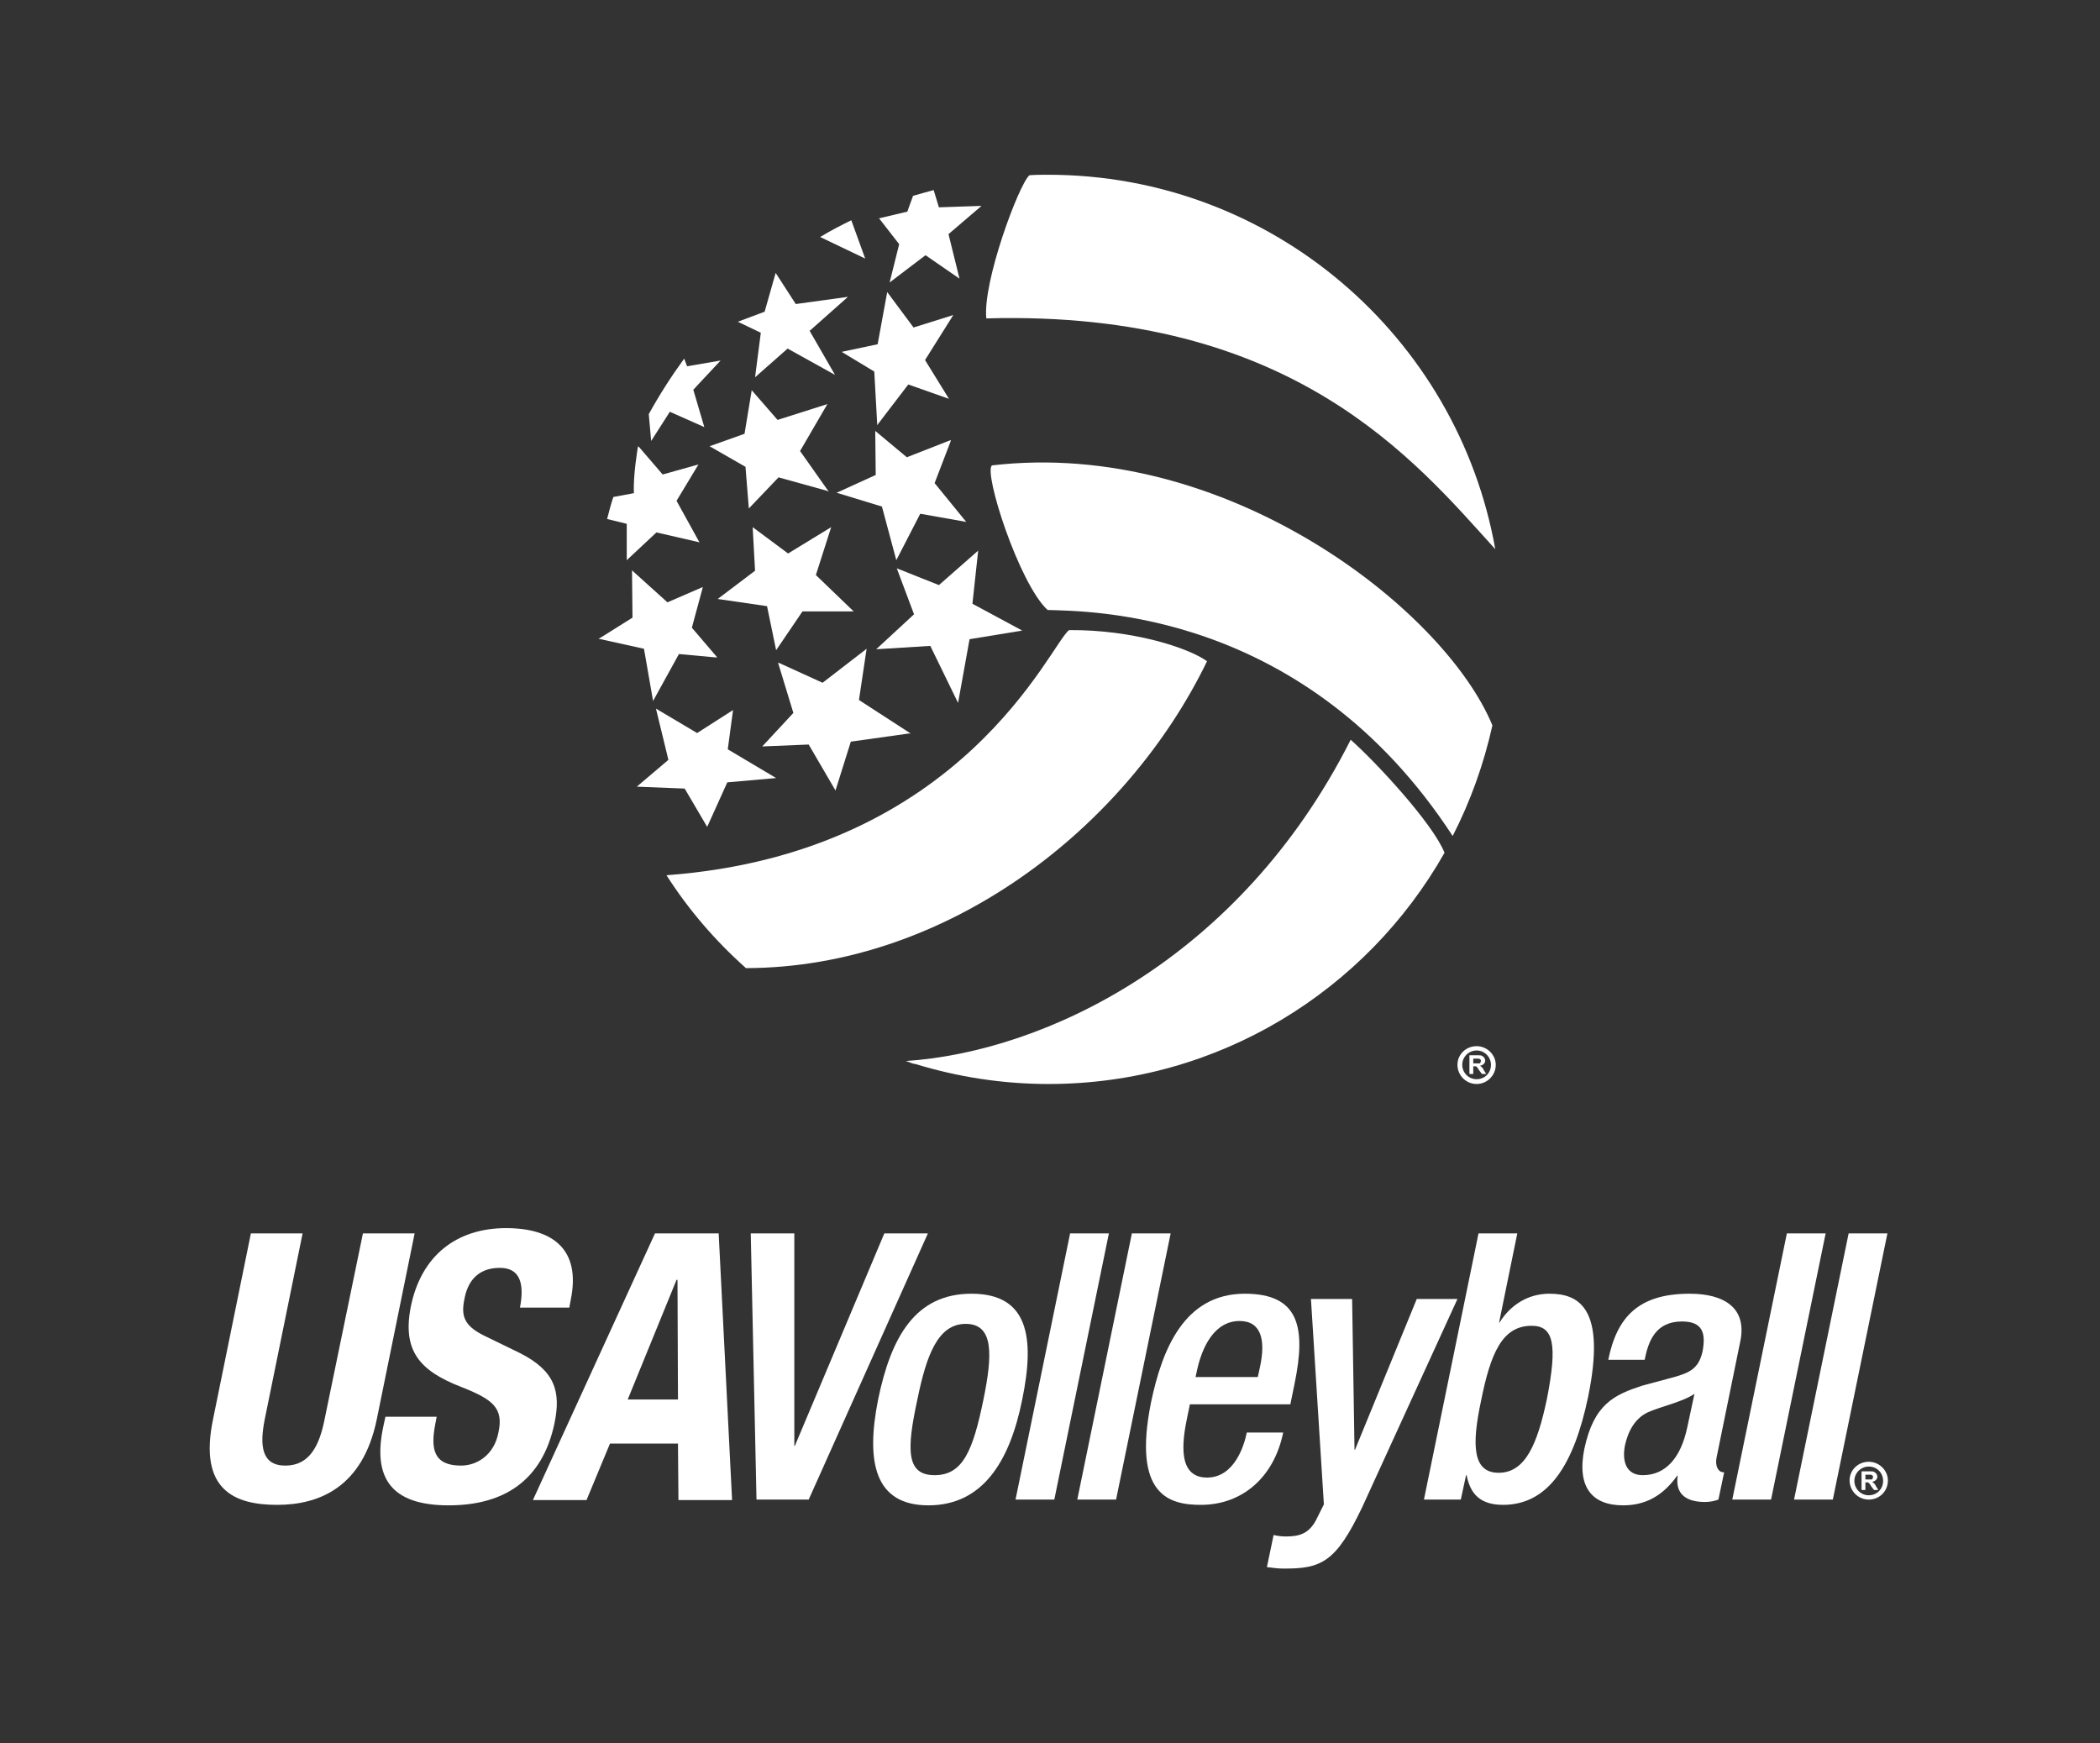 <?xml version="1.0" encoding="utf-8"?>
<!-- Generator: Adobe Illustrator 23.0.3, SVG Export Plug-In . SVG Version: 6.00 Build 0)  -->
<svg version="1.1" id="Layer_1" xmlns="http://www.w3.org/2000/svg" xmlns:xlink="http://www.w3.org/1999/xlink" x="0px" y="0px"
	 viewBox="0 0 438.6 364.1" style="enable-background:new 0 0 438.6 364.1;" xml:space="preserve">
<rect x="0" y="0" width="438.6" height="364.1" fill="#333333" stroke="none"/>
<style type="text/css">
	.st0{fill:#FFFFFF;}
</style>
<g>
	<path class="st0" d="M388.8,311.2v-3.9h1.7c0.4,0,0.7,0,0.9,0.1c0.2,0.1,0.3,0.2,0.5,0.4c0.1,0.2,0.2,0.4,0.2,0.6
		c0,0.3-0.1,0.5-0.3,0.7c-0.2,0.2-0.4,0.3-0.8,0.4c0.2,0.1,0.3,0.2,0.4,0.3c0.1,0.1,0.3,0.3,0.4,0.6l0.5,0.8h-0.9l-0.6-0.8
		c-0.2-0.3-0.3-0.5-0.4-0.6c-0.1-0.1-0.2-0.1-0.2-0.2c-0.1,0-0.2,0-0.4,0h-0.2v1.6H388.8z M389.6,309h0.6c0.4,0,0.6,0,0.7,0
		c0.1,0,0.2-0.1,0.2-0.2c0-0.1,0.1-0.2,0.1-0.3c0-0.1,0-0.2-0.1-0.3c-0.1-0.1-0.2-0.1-0.3-0.2c-0.1,0-0.3,0-0.6,0h-0.6V309z"/>
	<path class="st0" d="M390.3,313.2c-2.2,0-4-1.8-4-4c0-2.2,1.8-3.9,4-3.9s4,1.8,4,3.9C394.3,311.5,392.5,313.2,390.3,313.2z
		 M390.3,306.3c-1.6,0-3,1.3-3,3c0,1.6,1.3,3,3,3s3-1.3,3-3C393.3,307.6,392,306.3,390.3,306.3z"/>
</g>
<g>
	<polygon class="st0" points="196.1,122.2 187.3,118.7 190.9,128.3 183,135.6 194.3,134.9 199.9,146.4 200.1,146.8 202.5,133.5 
		213.5,131.7 203.1,126.1 204.3,115 	"/>
	<polygon class="st0" points="181,135.5 171.8,142.6 162.8,138.5 162.5,138.4 165.7,148.9 159.2,155.9 168.9,155.5 174.5,165.1 
		177.7,154.9 189.8,153.2 190.2,153.2 179.4,146.2 	"/>
	<polygon class="st0" points="147.7,172.7 151.9,163.4 162.1,162.5 152,156.5 153.1,148.3 145.6,153.1 137,148 139.6,158.7 
		133,164.3 143,164.7 	"/>
	<polygon class="st0" points="136.4,146.4 141.8,136.6 149.4,137.3 149.8,137.3 144.5,131.1 146.8,122.6 139.4,125.8 132.3,119.4 
		132,119.1 132.1,129 125.4,133.2 125,133.4 134.5,135.5 	"/>
	<polygon class="st0" points="198.5,92.3 198.6,91.9 189.4,95.5 182.8,90 182.9,99.2 175,102.8 174.7,102.9 184.2,105.8 187.2,117 
		192.2,107.3 201.8,109 195.2,100.9 	"/>
	<polygon class="st0" points="156.4,106.2 162.6,99.7 172.7,102.5 173.1,102.7 167.1,94.2 172.8,84.4 162.4,87.7 157,81.5 
		155.5,90.6 148.2,93.2 155.7,97.5 	"/>
	<path class="st0" d="M130.9,109.4v7.6l6.2-5.8l8.7,2l0.3,0.1l-4.8-8.7l4.4-7.3l0.2-0.3l-7.5,2.1l-4.9-5.7l-0.2-0.2l-0.1,0.3
		c0,0.1-1,5.8-0.8,9.5l-4.3,0.8c-0.5,1.5-0.9,3-1.3,4.6L130.9,109.4z"/>
	<path class="st0" d="M136,92.1l3.9-6.1l7.2,3.2l-2.3-7.8l5.7-6.1l-7,1.2l-0.6-1.6c-2.7,3.7-5.2,7.6-7.4,11.6L136,92.1z"/>
	<polygon class="st0" points="175.8,73.5 182.6,77.6 183.2,88.4 183.2,88.8 189.7,80.3 198.2,83.3 193.2,75.2 199.1,65.8 
		190.8,68.4 185.3,61 183.3,71.9 176.2,73.4 	"/>
	<polygon class="st0" points="157.7,78.8 164.5,72.8 174.4,78.3 169.1,69.1 177.1,62 166.2,63.5 162,57 159.7,65.1 154.1,67.2 
		158.9,69.5 	"/>
	<path class="st0" d="M189.5,44.2l-5.9,1.4l4.2,5.4l-2,8l7.5-5.7l7.1,4.9l-2.3-9.3L205,43l-8.9,0.3l-1.1-3.6
		c-1.5,0.4-2.9,0.8-4.3,1.2L189.5,44.2z"/>
	<polygon class="st0" points="160.2,126.6 162.1,135.8 167.6,127.7 178.3,127.7 170.4,120.1 173.6,110.1 164.6,115.6 157.2,110.1 
		157.7,119.2 149.9,125.1 	"/>
	<path class="st0" d="M180.7,54l-2.9-8c-2.2,1.1-4.4,2.2-6.5,3.5L180.7,54z"/>
	<path class="st0" d="M206,66.5c64-1.8,89.6,29.8,106.3,48.2c-7.9-44.4-46.7-78.2-93.4-78.2c-1.3,0-2.6,0-3.9,0.1
		C212.8,38.5,205.2,58.9,206,66.5z"/>
	<path class="st0" d="M207.2,97.2c-1.9,1.2,5.6,24.7,11.6,30.2c8.4,0.3,53.7-0.2,84.6,47.2c3.7-7.2,6.5-15,8.3-23.1
		C301.6,127.1,255.9,91.5,207.2,97.2z"/>
	<path class="st0" d="M189.1,221.6c0.4,0.1,0.8,0.2,1.2,0.4C189.9,221.8,189.6,221.7,189.1,221.6
		C189.2,221.6,189.1,221.6,189.1,221.6z"/>
	<path class="st0" d="M282.1,154.5c-23.2,46-64.1,65.2-92.9,67.1c0.4,0.1,0.8,0.3,1.1,0.4c0.3,0.1,0.5,0.2,0.8,0.2
		c8.8,2.7,18.2,4.2,27.9,4.2c35.5,0,66.4-19.5,82.7-48.3C299.2,171.9,287.4,159.2,282.1,154.5z"/>
	<path class="st0" d="M252.1,138.1c-3.9-2.8-15.5-6.6-28.8-6.5c-3.8,2.6-22,46.6-84.1,51.2c4.6,7.2,10.2,13.7,16.6,19.4
		C197.9,202.1,235.3,172.8,252.1,138.1z"/>
</g>
<path class="st0" d="M63.2,257.6l-7.9,38.8c-1.1,5.5-0.7,9.7,4.3,9.7c5,0,7.1-4.1,8.2-9.7l8-38.8h10.8l-7.9,38.8
	c-2.9,14.2-12,17.9-20.8,17.9c-8.8,0-16.5-3-13.4-17.9l7.9-38.8H63.2z"/>
<path class="st0" d="M91.2,295.9l-0.3,1.6c-1,5.2-0.3,8.6,5.4,8.6c3.3,0,6.9-2.2,7.8-6.9c1.1-5.1-1.1-6.9-7.7-9.5
	c-8.8-3.4-12.4-7.6-10.6-16.8c2.2-10.8,9.7-16.4,19.9-16.4c9.6,0,15.7,4.3,13.5,15l-0.3,1.6h-10.3c1-5.2-0.1-8.3-4.2-8.3
	c-4.9,0-6.8,3.2-7.4,6.5c-0.7,3.4-0.2,5.5,4,7.6l7.6,3.7c7.3,3.7,8.6,8,7.2,14.7c-2.5,11.8-10.4,17.1-22.1,17.1
	c-12.2,0-15.8-5.9-13.7-16.2l0.5-2.3H91.2z"/>
<path class="st0" d="M136.8,257.6h13.3l2.8,55.7h-11.2l-0.1-11.8h-14.2l-4.9,11.8h-11.2L136.8,257.6z M131.1,292.3h10.5l-0.1-25
	h-0.2L131.1,292.3z"/>
<polygon class="st0" points="156.8,257.6 165.9,257.6 165.9,302 166,302 184.7,257.6 193.8,257.6 168.9,313.2 158,313.2 "/>
<path class="st0" d="M202.9,270.2c11.8,0,13.3,9,10.6,22.1c-2.6,13-8.3,22.1-19.6,22.1c-11.2,0-13.1-9-10.5-22.1
	C186.1,279.2,191.2,270.2,202.9,270.2z M195.2,308.1c5.9,0,8-5.1,10.2-15.8c1.9-9.3,2.2-15.8-3.7-15.8c-5.8,0-8.2,6.5-10.1,15.8
	C189.3,302.9,189.3,308.1,195.2,308.1z"/>
<polygon class="st0" points="223.5,257.6 231.6,257.6 220.2,313.2 212.1,313.2 "/>
<polygon class="st0" points="236.4,257.6 244.5,257.6 233.1,313.2 225,313.2 "/>
<path class="st0" d="M248.5,293.4l-0.5,2.4c-1.2,5.6-2,12.8,4.1,12.8c5.8,0,7.8-6.9,8.3-9.4h7.6c-1.9,9.3-8.5,15.1-17.2,15.1
	c-6.6,0-14.3-2-10.4-21.4c2.3-11,6.9-22.7,19.6-22.7c11.3,0,12.8,7,10.4,18.7l-0.9,4.4H248.5z M262.7,287.6l0.5-2.3
	c1.1-5.3,0.3-9.4-4.3-9.4c-5.2,0-7.9,5.3-9,10.8l-0.2,0.9H262.7z"/>
<path class="st0" d="M282.4,271.3l0.5,31.5h0.1l12.9-31.5h8.5l-19.9,43.5c-5.5,11.5-8.5,12.9-16.7,12.8c-1.1,0-2.2-0.2-3.2-0.3
	l1.4-6.7c0.9,0.2,1.6,0.3,2.6,0.3c2.8,0,4.7-0.6,6.2-3.3l1.7-3.4l-2.7-42.9H282.4z"/>
<path class="st0" d="M308.8,257.6h8.1l-3.8,18.6h0.1c2.3-3.7,6-6,10.4-6c6.1,0,11.9,2.9,8.1,21.5c-3,14.4-8.4,22.6-17.8,22.6
	c-5.8,0-7-3.5-7.6-6.2h-0.1l-1.1,5.1h-7.7L308.8,257.6z M313,307.6c5.6,0,8.1-6,10.1-15.5c2.2-11.3,1.4-15.2-3.2-15.2
	c-6.2,0-8.6,5.8-10.6,15.8C307.4,301.7,307.5,307.6,313,307.6z"/>
<polygon class="st0" points="373.2,257.6 381.3,257.6 369.9,313.2 361.8,313.2 "/>
<polygon class="st0" points="386.1,257.6 394.2,257.6 382.8,313.2 374.7,313.2 "/>
<g>
	<path class="st0" d="M306.9,224.3v-3.9h1.7c0.4,0,0.7,0,0.9,0.1c0.2,0.1,0.3,0.2,0.5,0.4c0.1,0.2,0.2,0.4,0.2,0.6
		c0,0.3-0.1,0.5-0.3,0.7c-0.2,0.2-0.4,0.3-0.8,0.4c0.2,0.1,0.3,0.2,0.4,0.3c0.1,0.1,0.3,0.3,0.4,0.6l0.5,0.8h-0.9l-0.6-0.8
		c-0.2-0.3-0.3-0.5-0.4-0.6c-0.1-0.1-0.2-0.1-0.2-0.2c-0.1,0-0.2,0-0.4,0h-0.2v1.6H306.9z M307.7,222.1h0.6c0.4,0,0.6,0,0.7,0
		c0.1,0,0.2-0.1,0.2-0.2c0-0.1,0.1-0.2,0.1-0.3c0-0.1,0-0.2-0.1-0.3c-0.1-0.1-0.2-0.1-0.3-0.2c-0.1,0-0.3,0-0.6,0h-0.6V222.1z"/>
	<path class="st0" d="M308.4,226.4c-2.2,0-4-1.8-4-4c0-2.2,1.8-3.9,4-3.9s4,1.8,4,3.9C312.4,224.6,310.6,226.4,308.4,226.4z
		 M308.4,219.4c-1.6,0-3,1.3-3,3c0,1.6,1.3,3,3,3s3-1.3,3-3C311.4,220.8,310.1,219.4,308.4,219.4z"/>
</g>
<path class="st0" d="M352.9,270.2c-10.7,0-15.2,4.9-17,13.8h7.6c0.8-4.1,2.4-8,7.8-8c4.3,0,5,2.4,4.3,6.2c-0.8,3.7-2.8,4.5-5.9,5.4
	l-6.7,1.8c-5.8,1.9-10.1,3.8-12.1,13.2c-1.6,8,1.6,11.8,8.1,11.8c4.7,0,8.3-2,11.3-6.2h0.1c-0.6,4.1,2.1,5.5,5.7,5.5
	c1,0,2-0.2,2.8-0.5l1.2-5.7c0,0-0.1,0-0.1,0c-1.2,0-1.8-1.4-1.5-3l4.9-24C365.1,273.1,360,270.2,352.9,270.2z M352.4,298.1
	c-1.3,6.2-4.4,10-9.3,10c-3.4,0-4.4-2.8-3.7-6.3c0.7-3.1,2.2-5.6,4.7-6.8c2.6-1.2,7.4-2.2,9.8-3.9L352.4,298.1z"/>
</svg>
